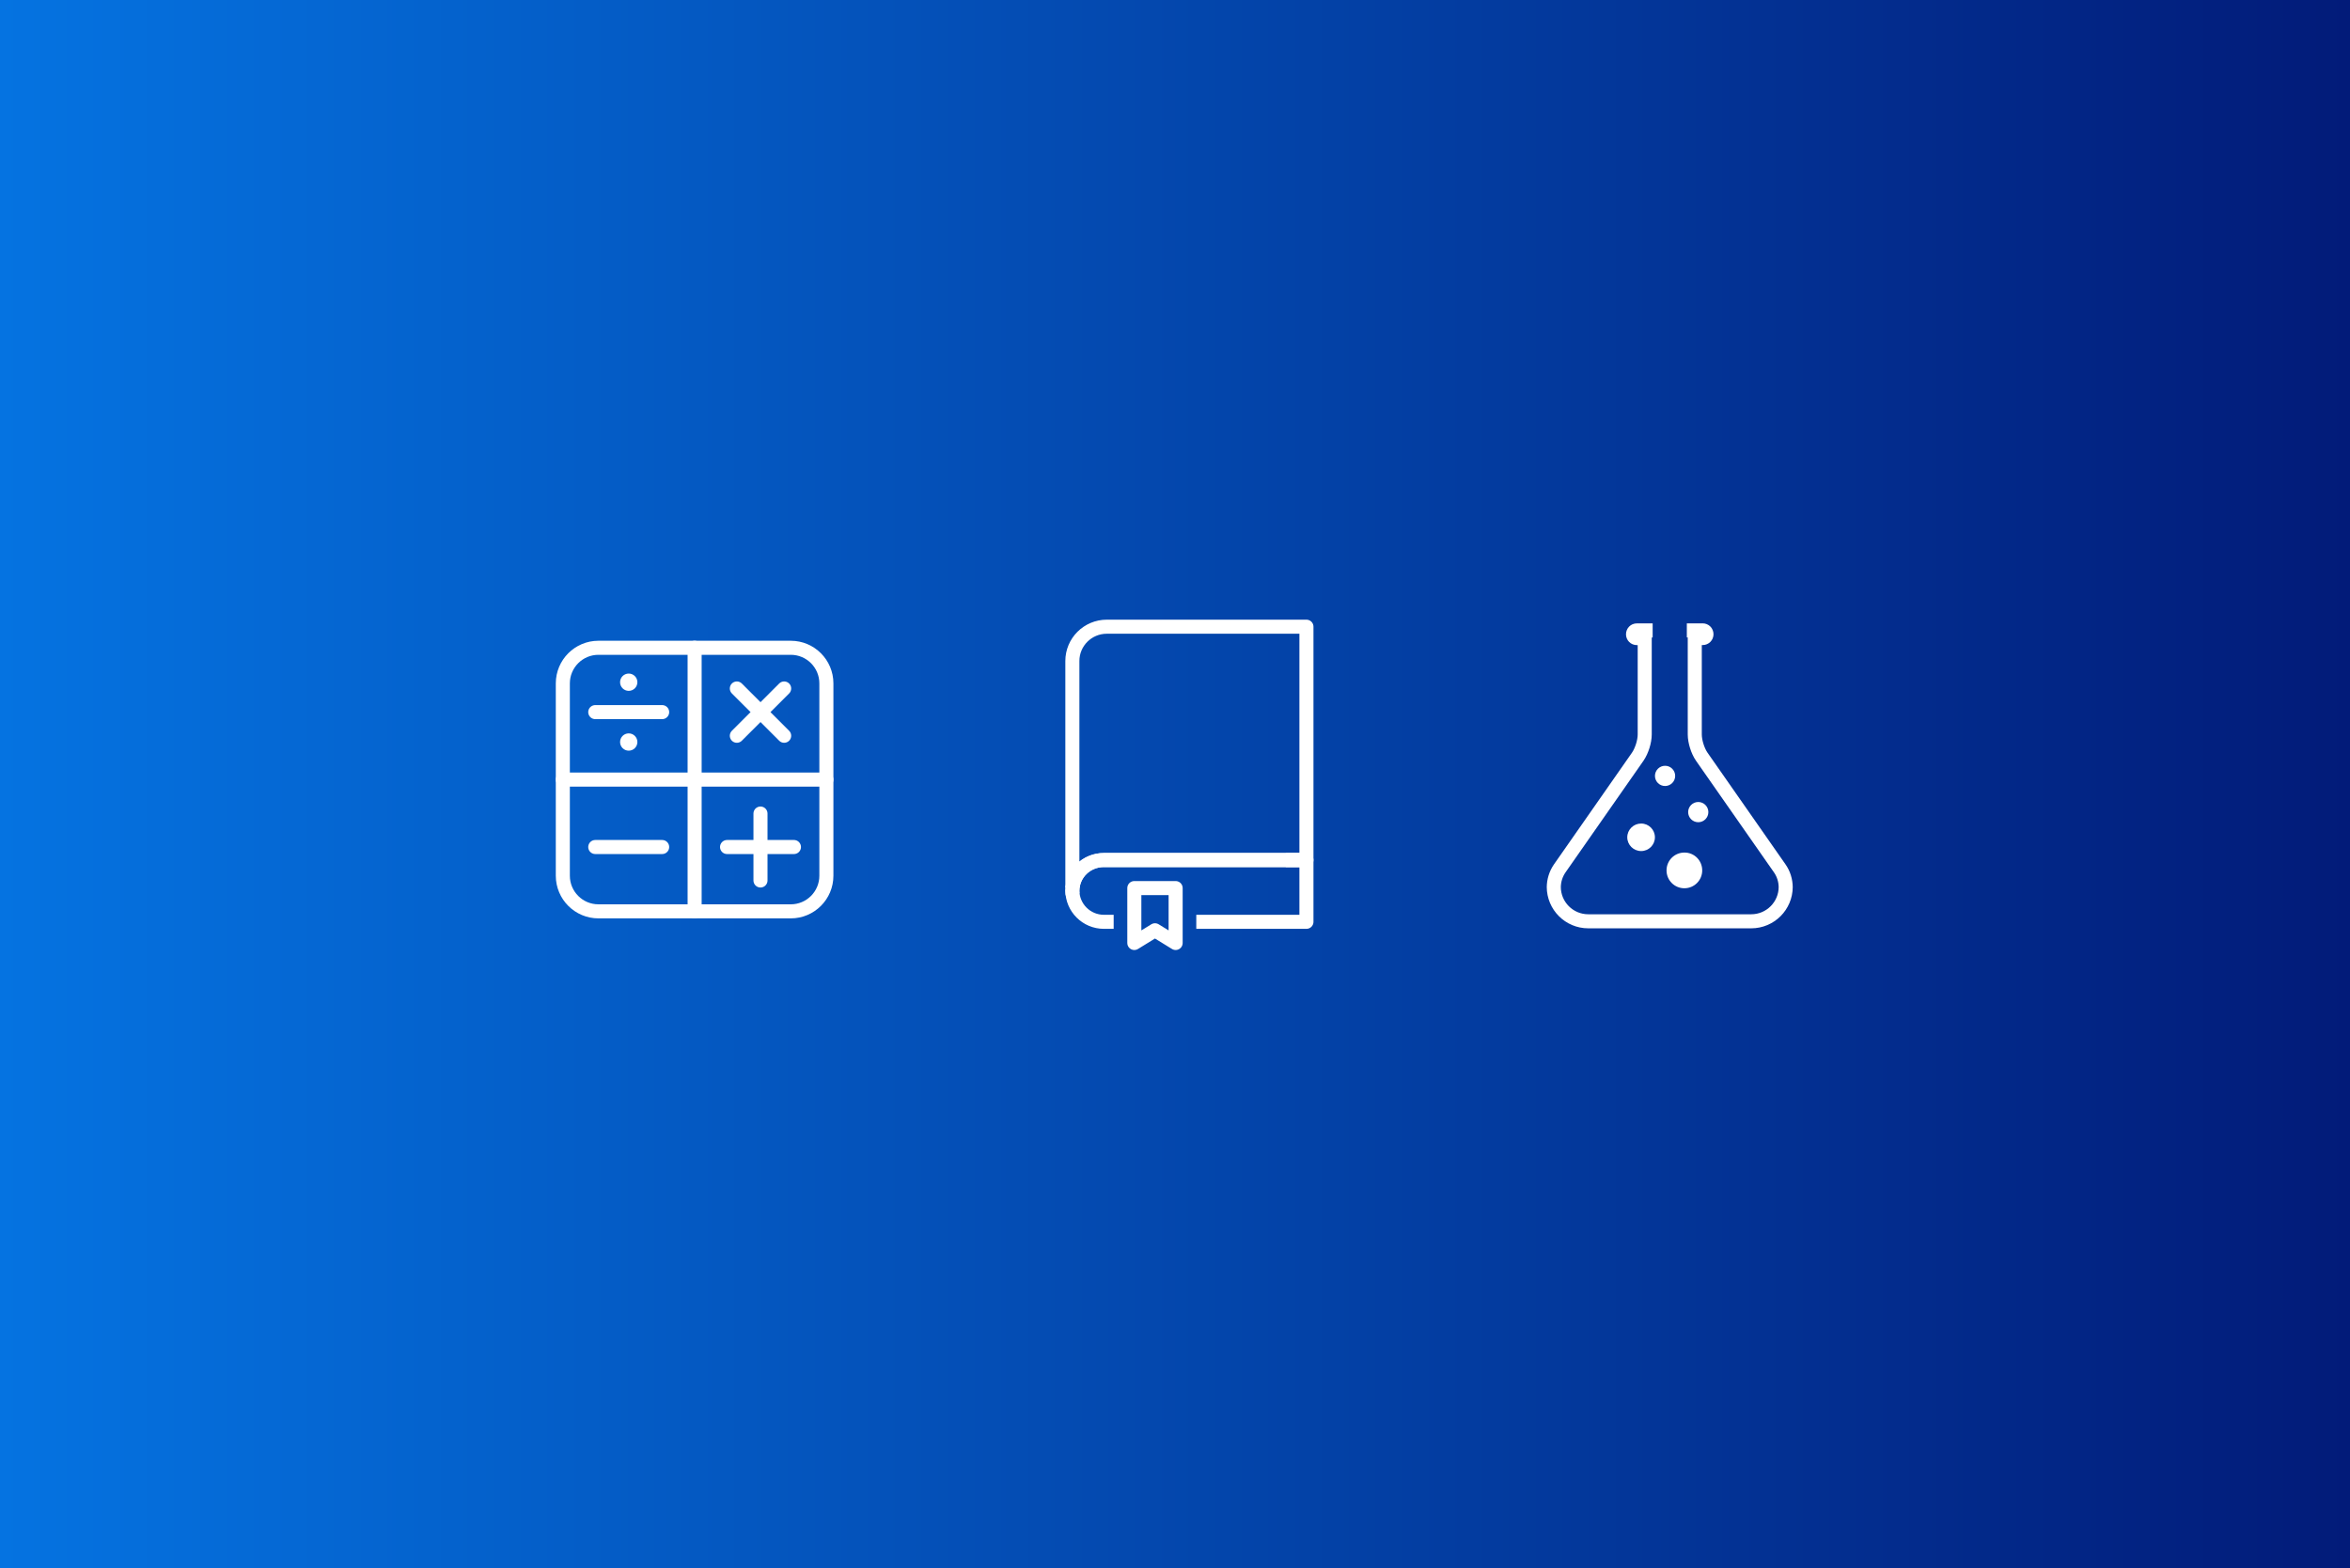 <svg width="1605" height="1071" viewBox="0 0 1605 1071" fill="none" xmlns="http://www.w3.org/2000/svg">
<rect x="0" y="0" width="1605" height="1071" fill="#808080" stroke="none"/>
<rect width="1605" height="1071" fill="url(#paint0_linear_7132_50327)"/>
<path d="M732.4 606.109V451.435C732.4 438.499 742.933 428 755.911 428H892.273V587.36H878.167" stroke="white" stroke-width="9.6" stroke-miterlimit="10" stroke-linejoin="round"/>
<path d="M760.613 629.545H753.936C742.04 629.545 732.4 619.936 732.4 608.078V608.547C732.4 596.642 742.04 587.361 753.936 587.361H892.273V629.545H817.039" stroke="white" stroke-width="9.6" stroke-miterlimit="10" stroke-linejoin="round"/>
<path d="M732.588 610.797C732.447 609.906 732.4 608.969 732.4 608.078V608.547C732.4 596.642 742.04 587.361 753.936 587.361H873.465H892.273" stroke="white" stroke-width="9.6" stroke-miterlimit="10" stroke-linejoin="round"/>
<path d="M774.72 606.505V644.001L788.827 635.33L802.933 644.001V606.505H774.72Z" stroke="white" stroke-width="9.6" stroke-miterlimit="10" stroke-linejoin="round"/>
<path d="M540.086 622.399H408.715C395.293 622.399 384.4 611.507 384.4 598.085V466.714C384.4 453.292 395.293 442.399 408.715 442.399H540.086C553.508 442.399 564.4 453.292 564.4 466.714V598.085C564.4 611.507 553.508 622.399 540.086 622.399Z" stroke="white" stroke-width="9.6" stroke-miterlimit="10" stroke-linecap="round" stroke-linejoin="round"/>
<path d="M474.412 442.399V622.399" stroke="white" stroke-width="9.6" stroke-miterlimit="10" stroke-linecap="round" stroke-linejoin="round"/>
<path d="M564.4 532.411H384.4" stroke="white" stroke-width="9.6" stroke-miterlimit="10" stroke-linecap="round" stroke-linejoin="round"/>
<path d="M519.395 601.319V555.607" stroke="white" stroke-width="9.6" stroke-miterlimit="10" stroke-linecap="round" stroke-linejoin="round"/>
<path d="M542.25 578.464H496.563" stroke="white" stroke-width="9.6" stroke-miterlimit="10" stroke-linecap="round" stroke-linejoin="round"/>
<path d="M429.407 471.82C432.671 471.82 435.316 469.174 435.316 465.911C435.316 462.648 432.671 460.003 429.407 460.003C426.144 460.003 423.499 462.648 423.499 465.911C423.499 469.174 426.144 471.82 429.407 471.82Z" fill="white"/>
<path d="M429.407 512.669C432.671 512.669 435.316 510.024 435.316 506.761C435.316 503.498 432.671 500.853 429.407 500.853C426.144 500.853 423.499 503.498 423.499 506.761C423.499 510.024 426.144 512.669 429.407 512.669Z" fill="white"/>
<path d="M452.238 486.335H406.551" stroke="white" stroke-width="9.6" stroke-miterlimit="10" stroke-linecap="round" stroke-linejoin="round"/>
<path d="M452.238 578.464H406.551" stroke="white" stroke-width="9.6" stroke-miterlimit="10" stroke-linecap="round" stroke-linejoin="round"/>
<path d="M535.563 502.481L503.25 470.191" stroke="white" stroke-width="9.6" stroke-miterlimit="10" stroke-linecap="round" stroke-linejoin="round"/>
<path d="M535.563 470.191L503.25 502.481" stroke="white" stroke-width="9.6" stroke-miterlimit="10" stroke-linecap="round" stroke-linejoin="round"/>
<path d="M1130.27 571.825C1130.27 577.025 1126.07 581.224 1120.87 581.224C1115.67 581.224 1111.39 577.025 1111.39 571.825C1111.39 566.624 1115.67 562.426 1120.87 562.426C1126.07 562.426 1130.27 566.624 1130.27 571.825Z" fill="white"/>
<path d="M1162.58 594.442C1162.58 601.186 1157.14 606.63 1150.39 606.63C1143.65 606.63 1138.21 601.186 1138.21 594.442C1138.21 587.67 1143.65 582.253 1150.39 582.253C1157.14 582.172 1162.58 587.67 1162.58 594.442Z" fill="white"/>
<path d="M1144.11 529.894C1144.11 533.714 1141 536.801 1137.2 536.801C1133.39 536.801 1130.3 533.687 1130.3 529.894C1130.3 526.075 1133.41 522.987 1137.2 522.987C1141 522.96 1144.11 526.075 1144.11 529.894Z" fill="white"/>
<path d="M1166.78 554.624C1166.78 558.443 1163.67 561.531 1159.88 561.531C1156.06 561.531 1152.97 558.416 1152.97 554.624C1152.97 550.805 1156.08 547.717 1159.88 547.717C1163.67 547.717 1166.78 550.832 1166.78 554.624Z" fill="white"/>
<path d="M1152.07 430.515H1162.91C1164.32 430.515 1165.48 431.625 1165.48 433.169C1165.48 434.605 1164.34 435.742 1162.91 435.742H1157.49V441.16V501.589C1157.49 504.135 1158.06 506.979 1158.85 509.498C1159.63 512.017 1160.8 514.671 1162.26 516.784L1215.59 593.14C1218.14 596.824 1219.6 601.32 1219.6 606.169V605.654C1219.6 618.655 1209.06 629.192 1196.06 629.192H1084.74C1071.74 629.192 1061.2 618.655 1061.2 605.654V606.169C1061.2 601.293 1062.69 596.824 1065.21 593.14L1118.54 516.784C1120 514.671 1121.14 512.017 1121.95 509.498C1122.74 506.979 1123.31 504.135 1123.31 501.589V441.187V435.769H1117.89C1116.46 435.769 1115.32 434.632 1115.32 433.196C1115.32 431.652 1116.51 430.542 1117.89 430.542H1128.73" stroke="white" stroke-width="9.6"/>
<defs>
<linearGradient id="paint0_linear_7132_50327" x1="0" y1="0" x2="1605" y2="-3.06884e-05" gradientUnits="userSpaceOnUse">
<stop stop-color="#0573E1"/>
<stop offset="1" stop-color="#021B79"/>
</linearGradient>
</defs>
</svg>
